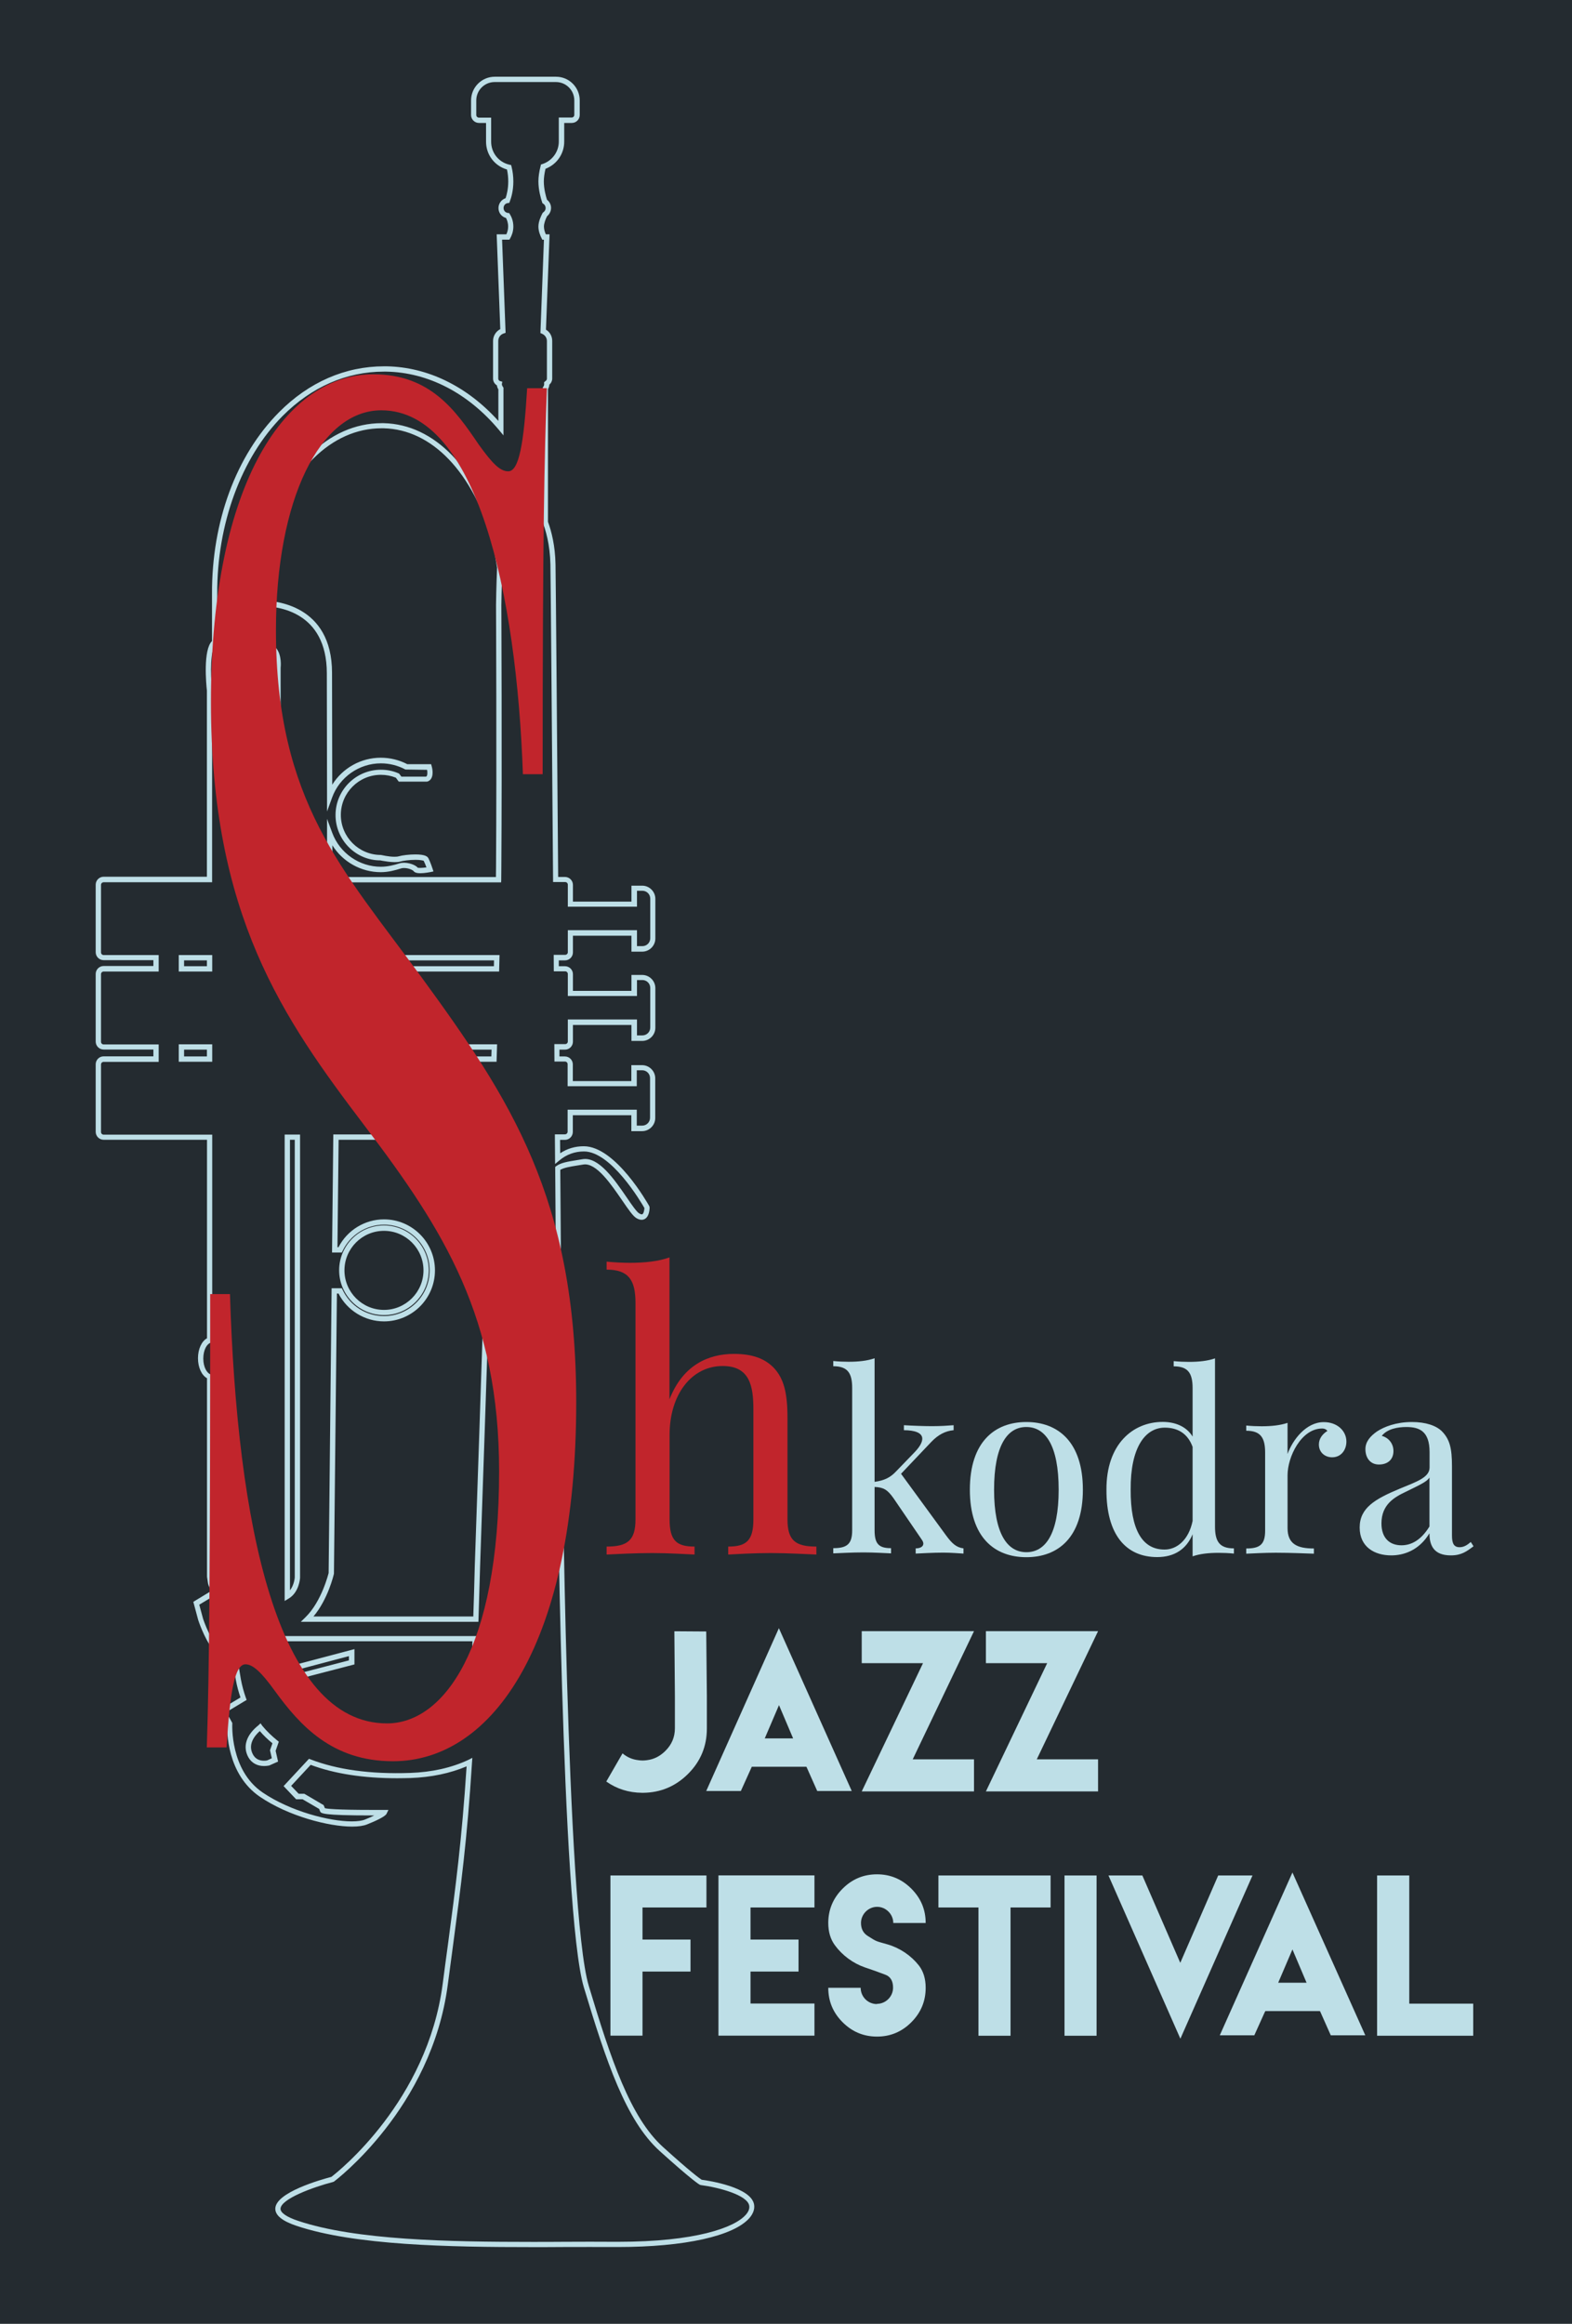 <?xml version="1.0" encoding="utf-8"?>
<!-- Generator: Adobe Illustrator 23.0.3, SVG Export Plug-In . SVG Version: 6.00 Build 0)  -->
<svg version="1.0" id="Layer_1" xmlns="http://www.w3.org/2000/svg" xmlns:xlink="http://www.w3.org/1999/xlink" x="0px" y="0px"
	 viewBox="0 0 148 218.67" style="enable-background:new 0 0 148 218.67;" xml:space="preserve">
<style type="text/css">
	.st0{fill:#242B30;}
	.st1{fill:#BEDFE7;}
	.st2{fill:#C1252C;}
</style>
<rect x="0" y="0" class="st0" width="148" height="218.67"/>
<g>
	<path class="st1" d="M50.13,211.45c0,0-0.01,0-0.01,0c-7.86,0-16.7-0.16-22.2-2c-1.37-0.46-2.02-1-2-1.64
		c0.06-1.52,4.3-2.71,5.28-2.97c0.64-0.49,9.04-7.13,10.48-18.17c0.17-1.31,0.33-2.52,0.49-3.67c0.72-5.43,1.3-9.75,1.76-16.79
		c-1.56,0.66-3.33,1.03-5.28,1.1c-0.43,0.01-0.85,0.02-1.26,0.02c-3.16,0-5.9-0.42-8.14-1.26l-1.84,1.98l0.71,0.74h0.53l1.82,1.07
		l0.12,0.29c0.19,0.05,1.02,0.16,4.45,0.16c0.66,0,1.12,0,1.12,0l0.41,0l-0.18,0.37c-0.13,0.26-1.06,0.69-1.82,0.99
		c-0.34,0.14-0.82,0.21-1.42,0.21c-2.2,0-5.99-0.98-8.67-2.8c-3.15-2.14-3.11-6.23-3.09-6.85l-0.72-1.32l1.97-1.18
		c-0.18-0.53-0.33-1.07-0.43-1.63c-0.08-0.47-0.16-0.9-0.22-1.3c-0.53-0.24-1.37-0.73-1.95-1.55c-0.88-1.24-1.36-2.75-1.38-2.81
		l-0.46-1.71l1.7-1.03c-0.25-0.43-0.3-0.61-0.32-0.72l-0.09-0.61l0-18.68c-0.51-0.28-0.85-1.02-0.85-1.88c0-0.86,0.34-1.6,0.85-1.88
		v-18.68H9.76c-0.41,0-0.75-0.33-0.75-0.75v-6.35c0-0.41,0.33-0.75,0.75-0.75h4.68v-0.64H9.76c-0.41,0-0.75-0.33-0.75-0.75v-6.36
		c0-0.41,0.33-0.75,0.75-0.75h4.68v-0.55H9.76c-0.41,0-0.75-0.33-0.75-0.75v-6.35c0-0.41,0.33-0.75,0.75-0.75h9.72V64.99
		c-0.07-0.63-0.37-3.83,0.48-4.67v-4.43c-0.03-6.81,2.27-13.04,6.31-17.1c2.81-2.83,6.23-4.32,9.89-4.32l0.24,0
		c3.88,0.07,7.59,1.89,10.52,5.14v-2.97c-0.08-0.12-0.12-0.25-0.14-0.38c-0.22-0.13-0.36-0.37-0.36-0.64v-3.54
		c0-0.47,0.27-0.9,0.68-1.11l-0.34-8.92h0.91c0.09-0.18,0.17-0.44,0.17-0.73c0-0.36-0.11-0.64-0.2-0.81
		c-0.42-0.11-0.71-0.49-0.71-0.93c0-0.43,0.28-0.8,0.67-0.93c0.11-0.32,0.25-0.88,0.25-1.57c0-0.39-0.04-0.77-0.12-1.13
		c-1.17-0.34-1.97-1.39-1.97-2.62v-1.76H45.1c-0.41,0-0.75-0.33-0.75-0.75V9.45c0-1.23,1-2.23,2.23-2.23h5.77
		c1.23,0,2.23,1,2.23,2.23v1.37c0,0.41-0.33,0.75-0.75,0.75h-0.71v1.76c0,1.14-0.7,2.15-1.76,2.55c-0.11,0.45-0.16,0.86-0.16,1.2
		c0,0.68,0.19,1.39,0.3,1.72c0.24,0.18,0.38,0.46,0.38,0.76c0,0.31-0.14,0.59-0.37,0.78c-0.15,0.28-0.3,0.68-0.3,0.98
		c0,0.26,0.09,0.54,0.18,0.73h0.35l-0.34,8.97c0.37,0.22,0.59,0.62,0.59,1.06v3.54c0,0.22-0.1,0.43-0.27,0.57
		c-0.01,0.15-0.05,0.29-0.13,0.42l0,12.49c0.33,0.89,0.68,2.25,0.71,4.01c0.03,1.48,0.17,18.94,0.25,29.41h0.64
		c0.41,0,0.75,0.33,0.75,0.75v1.57h5.51v-1.5h1.01c0.68,0,1.24,0.56,1.24,1.24v3.73c0,0.68-0.56,1.24-1.24,1.24h-1.01v-1.5h-5.51
		v1.57c0,0.41-0.33,0.75-0.75,0.75h-0.58l0,0.55h0.58c0.41,0,0.75,0.33,0.75,0.75v1.57h5.51v-1.5h1.01c0.68,0,1.24,0.56,1.24,1.24
		v3.73c0,0.68-0.56,1.24-1.24,1.24h-1.01v-1.5h-5.51v1.57c0,0.41-0.33,0.75-0.75,0.75h-0.52l0,0.64h0.51c0.41,0,0.75,0.33,0.75,0.75
		v1.57h5.51v-1.5h1.01c0.68,0,1.24,0.56,1.24,1.24v3.73c0,0.68-0.56,1.24-1.24,1.24h-1.01v-1.5h-5.51v1.57
		c0,0.41-0.33,0.75-0.75,0.75h-0.45l0.01,1.26c0.66-0.44,1.41-0.66,2.22-0.66c3,0,6.04,5.41,6.17,5.64l0.03,0.12
		c0,0.01,0,0.26-0.07,0.52c-0.15,0.56-0.5,0.64-0.68,0.64c-0.15,0-0.32-0.05-0.5-0.16c-0.33-0.2-0.74-0.8-1.31-1.63
		c-1.04-1.51-2.45-3.61-3.68-3.41l-0.56,0.09c-0.75,0.12-1.26,0.21-1.61,0.41l0.18,24.32c0,0.45,0.38,45.41,2.5,52.46
		c2.07,6.88,3.9,12.37,6.98,15.16c2.65,2.4,3.48,2.98,3.65,3.09c0.68,0.09,4.7,0.7,4.94,2.36c0.06,0.41-0.09,0.83-0.43,1.23
		c-1.48,1.71-6.11,2.74-12.38,2.74l-0.38,0c-1.5-0.01-3.09,0-4.73,0C52.13,211.45,51.13,211.45,50.13,211.45z M44.47,165.41
		l-0.03,0.42c-0.46,7.31-1.05,11.69-1.79,17.24c-0.15,1.16-0.32,2.37-0.49,3.67c-1.51,11.63-10.62,18.47-10.71,18.54l-0.09,0.04
		c-1.9,0.49-4.92,1.6-4.95,2.52c-0.01,0.37,0.57,0.78,1.66,1.14c5.42,1.82,14.22,1.98,22.04,1.98c0,0,0.01,0,0.01,0
		c1.01,0,2,0,2.98-0.01c1.64-0.01,3.24-0.01,4.74,0l0.38,0c7.22,0,10.94-1.32,12.01-2.56c0.25-0.29,0.35-0.56,0.31-0.83
		c-0.15-1.01-2.88-1.73-4.57-1.95l-0.09-0.03c-0.03-0.01-0.7-0.4-3.78-3.18c-3.18-2.88-5.03-8.43-7.13-15.39
		c-2.14-7.12-2.5-50.75-2.52-52.61l-0.18-24.59l0.1-0.08c0.43-0.32,1.06-0.42,1.92-0.56l0.55-0.09c1.52-0.26,3,1.9,4.18,3.62
		c0.47,0.69,0.92,1.34,1.16,1.48c0.12,0.07,0.2,0.09,0.24,0.09c0.11,0,0.17-0.15,0.2-0.27c0.03-0.12,0.05-0.25,0.05-0.33
		c-0.34-0.59-3.14-5.32-5.69-5.32c-0.86,0-1.64,0.28-2.31,0.84l-0.41,0.34l-0.02-2.79h0.95c0.13,0,0.25-0.11,0.25-0.25v-2.07h6.51
		v1.5h0.51c0.41,0,0.74-0.33,0.74-0.74v-3.73c0-0.41-0.33-0.74-0.74-0.74h-0.51v1.5h-6.51v-2.07c0-0.14-0.11-0.25-0.25-0.25H52.2
		l-0.01-1.64h1.02c0.13,0,0.25-0.11,0.25-0.25v-2.07h6.51v1.5h0.51c0.41,0,0.74-0.33,0.74-0.74v-3.73c0-0.41-0.33-0.74-0.74-0.74
		h-0.51v1.5h-6.51v-2.07c0-0.13-0.11-0.25-0.25-0.25h-1.07l-0.01-1.55h1.08c0.13,0,0.25-0.11,0.25-0.25v-2.07h6.51v1.5h0.51
		c0.41,0,0.74-0.33,0.74-0.74v-3.73c0-0.41-0.33-0.74-0.74-0.74h-0.51v1.5h-6.51v-2.07c0-0.14-0.11-0.25-0.25-0.25h-1.14l0-0.25
		c-0.08-10.44-0.22-28.16-0.25-29.65c-0.04-1.88-0.45-3.27-0.79-4.11l-0.14-0.34h0.21V36.47l0.04-0.06
		c0.06-0.08,0.09-0.17,0.09-0.27l-0.01-0.16l0.14-0.13c0.08-0.04,0.13-0.13,0.13-0.22v-3.54c0-0.3-0.18-0.56-0.45-0.68l-0.16-0.07
		l0.33-8.78h-0.15l-0.07-0.14c-0.14-0.27-0.3-0.68-0.3-1.1c0-0.51,0.28-1.06,0.39-1.27l0.08-0.08c0.13-0.09,0.21-0.23,0.21-0.39
		c0-0.17-0.08-0.32-0.22-0.41l-0.08-0.05l-0.03-0.09c-0.11-0.32-0.35-1.14-0.35-1.96c0-0.42,0.07-0.91,0.21-1.46l0.03-0.13
		l0.13-0.04c0.92-0.3,1.55-1.15,1.55-2.12v-2.26h1.21c0.14,0,0.25-0.11,0.25-0.25V9.45c0-0.96-0.78-1.73-1.73-1.73h-5.77
		c-0.96,0-1.73,0.78-1.73,1.73v1.37c0,0.14,0.11,0.25,0.25,0.25h1.15v2.26c0,1.05,0.71,1.94,1.73,2.17l0.15,0.03l0.04,0.15
		c0.11,0.44,0.17,0.91,0.17,1.4c0,0.87-0.2,1.54-0.33,1.87l-0.05,0.14l-0.15,0.02c-0.23,0.03-0.39,0.23-0.39,0.46
		c0,0.25,0.17,0.44,0.41,0.47l0.12,0.01l0.06,0.1c0.15,0.24,0.33,0.64,0.33,1.17c0,0.48-0.16,0.87-0.3,1.11l-0.07,0.12h-0.69
		l0.33,8.77l-0.18,0.06c-0.31,0.1-0.51,0.38-0.51,0.71v3.54c0,0.11,0.07,0.2,0.17,0.23l0.21,0.06l-0.04,0.22
		c0,0.12,0.06,0.21,0.1,0.27l0.05,0.07v4.49l-0.44-0.53c-2.9-3.46-6.66-5.4-10.59-5.47l-0.23,0c-3.52,0-6.81,1.44-9.53,4.17
		c-3.89,3.91-6.19,10.17-6.16,16.75v4.68l-0.11,0.07c-0.54,0.36-0.55,2.74-0.37,4.31l0,18.07H9.76c-0.14,0-0.25,0.11-0.25,0.25v6.35
		c0,0.14,0.11,0.25,0.25,0.25h5.18v1.55H9.76c-0.14,0-0.25,0.11-0.25,0.25v6.36c0,0.14,0.11,0.25,0.25,0.25h5.18v1.64H9.76
		c-0.14,0-0.25,0.11-0.25,0.25v6.35c0,0.14,0.11,0.25,0.25,0.25h10.22v19.53l-0.17,0.06c-0.33,0.11-0.67,0.66-0.67,1.48
		c0,0.82,0.35,1.37,0.67,1.48l0.17,0.06v18.99l0.08,0.58c0.01,0.04,0.05,0.21,0.38,0.74l0.13,0.22l-1.81,1.09l0.36,1.33
		c0,0,0.48,1.48,1.31,2.66c0.56,0.78,1.41,1.23,1.86,1.43l0.13,0.05l0.02,0.14c0.07,0.43,0.15,0.9,0.24,1.42
		c0.11,0.59,0.27,1.18,0.47,1.74l0.07,0.19l-1.91,1.15l0.56,1.02l0,0.07c0,0.04-0.24,4.38,2.87,6.48c2.6,1.76,6.26,2.71,8.38,2.71
		c0.53,0,0.96-0.06,1.23-0.17c0.38-0.15,0.67-0.28,0.89-0.39c-0.07,0-0.15,0-0.23,0c-4.72,0-4.8-0.19-4.88-0.4l-0.08-0.21
		l-1.56-0.91h-0.61l-1.18-1.24l2.39-2.57l0.16,0.06c2.49,0.96,5.61,1.4,9.36,1.27c2.04-0.07,3.88-0.48,5.47-1.22L44.47,165.41z
		 M24.85,166.18c-0.64,0-1.16-0.29-1.46-0.81c-0.56-1-0.22-2.1,0.94-3.02l0.2-0.19l0.16,0.23c0.41,0.5,0.89,0.96,1.42,1.39
		l0.14,0.11l-0.3,0.86l0.23,1.01l-0.83,0.37C25.29,166.14,25.11,166.18,24.85,166.18z M24.46,162.89c-0.55,0.49-1.15,1.31-0.63,2.23
		c0.21,0.37,0.55,0.56,1.02,0.56c0.19,0,0.33-0.03,0.33-0.04l0.41-0.19l-0.17-0.75l0.23-0.66C25.21,163.69,24.81,163.3,24.46,162.89
		z M36.84,162.81c-2.25,0-4.29-0.27-5.61-0.49c-2.13-0.36-3.72-1.81-4.6-4.18l-0.22-0.59l0.48,0.24l5.96-1.55v-0.4l-6.43,1.7
		l-0.07-0.24c-0.36-1.29-0.43-2.44-0.45-2.89l-1.98-0.46h2.21l0.27-0.05v0.05H45l-0.01,0.26c-0.08,2.37-0.17,4.59-0.27,6.62
		l-0.01,0.12l-0.1,0.07C42.91,162.19,40.23,162.81,36.84,162.81z M27.21,158.22c0.84,2.07,2.22,3.28,4.11,3.6
		c1.3,0.22,3.31,0.48,5.52,0.48c3.21,0,5.76-0.56,7.38-1.63c0.09-1.91,0.18-4.01,0.26-6.23H26.42c0.02,0.44,0.09,1.39,0.37,2.48
		l6.58-1.74v1.44L27.21,158.22z M22.31,155.62l-0.46-0.32c-0.9-0.64-1.04-0.89-1.08-0.98c-0.29-0.54-0.02-1.12,0-1.15l0.07-0.09
		l1.43-1.11l-0.11,0.64c-0.04,0.26-0.09,0.92,0.08,2.46L22.31,155.62z M21.19,153.44c-0.04,0.11-0.12,0.4,0.01,0.64
		c0.03,0.05,0.13,0.19,0.48,0.47c-0.05-0.57-0.08-1.06-0.07-1.44L21.19,153.44z M45.04,152.61H28.32l0.44-0.43
		c1.54-1.5,2.17-4.14,2.18-4.16l0.28-26.8h0.96l0.07,0.14c0.71,1.51,2.23,2.48,3.9,2.48c2.37,0,4.3-1.93,4.3-4.3
		c0-2.37-1.93-4.3-4.3-4.3c-1.66,0-3.19,0.97-3.9,2.48l-0.07,0.14h-0.92l0.12-11.11h15.16l-0.01,0.26
		c-0.57,18.53-1.32,40.13-1.33,40.34c-0.05,1.78-0.1,3.44-0.15,5.01L45.04,152.61z M29.51,152.11h15.05c0.05-1.5,0.1-3.08,0.14-4.77
		c0.01-0.22,0.75-21.62,1.32-40.09H31.88l-0.11,10.11h0.1c0.82-1.6,2.48-2.62,4.28-2.62c2.65,0,4.8,2.15,4.8,4.8s-2.15,4.8-4.8,4.8
		c-1.8,0-3.46-1.02-4.28-2.62h-0.15l-0.28,26.36C31.41,148.23,30.87,150.5,29.51,152.11z M26.8,150.65v-43.89h1.45v41.7
		c0,0.07-0.09,1.38-1.07,1.96L26.8,150.65z M27.3,107.25v42.4c0.4-0.51,0.45-1.2,0.45-1.21v-41.19H27.3z M36.15,123.75
		c-2.33,0-4.22-1.89-4.22-4.22s1.89-4.22,4.22-4.22c2.32,0,4.22,1.89,4.22,4.22S38.47,123.75,36.15,123.75z M36.15,115.82
		c-2.05,0-3.72,1.67-3.72,3.72s1.67,3.72,3.72,3.72c2.05,0,3.72-1.67,3.72-3.72S38.2,115.82,36.15,115.82z M46.75,99.91H35.11v-1.64
		H46.8L46.75,99.91z M35.61,99.41h10.65l0.02-0.64H35.61V99.41z M33.22,99.91h-2.38l0-1.64h2.38V99.91z M31.34,99.41h1.38v-0.64
		h-1.38L31.34,99.41z M19.98,99.91h-3.15v-1.64h3.15V99.91z M17.33,99.41h2.15v-0.64h-2.15V99.41z M46.99,91.42H35.11v-1.55h11.92
		L46.99,91.42z M35.61,90.92H46.5l0.01-0.55H35.61V90.92z M33.22,91.42h-2.4l0-1.55h2.4V91.42z M31.32,90.92h1.4v-0.55h-1.4
		L31.32,90.92z M19.98,91.42h-3.15v-1.55h3.15V91.42z M17.33,90.92h2.15v-0.55h-2.15V90.92z M47.18,83.03H30.8l-0.01-5.98l0.49,1.32
		c0.71,1.91,2.55,3.19,4.58,3.19c0.64,0,1.25-0.16,1.75-0.32c0.54-0.17,1.43,0.06,1.72,0.41c0,0,0.06,0.02,0.24,0.02
		c0.19,0,0.41-0.03,0.58-0.05c-0.07-0.19-0.17-0.44-0.26-0.62c0,0.01-0.14-0.09-0.79-0.09c-0.56,0-1.16,0.08-1.42,0.16
		c-0.56,0.17-1.84-0.1-1.88-0.11c0,0-0.01,0-0.01,0c-2.29,0-4.2-1.91-4.2-4.26c0-2.36,1.92-4.27,4.27-4.27
		c0.58,0,1.14,0.11,1.66,0.34l0.06,0.03l0.21,0.28h2.33c0.14-0.08,0.13-0.41,0.09-0.64l-2.04-0.03c-0.71-0.38-1.51-0.58-2.31-0.58
		c-2.04,0-3.89,1.29-4.59,3.21l-0.48,1.32l0-1.41c-0.01-5.18-0.02-9.56-0.02-11.59c0-5.86-4.69-6.32-6.13-6.32
		c-0.13,0-0.21,0-0.21,0l-0.27,0.02l0-0.27c-0.01-5.61,1.86-10.83,4.99-13.97c1.96-1.96,4.31-3,6.78-3l0.2,0
		c4.78,0.11,8.79,4.26,10.75,11.1l0.42,2.48c-0.08,1.87-0.1,3.52-0.1,3.54c0,0.14,0.07,14.49,0,24.69c0,0.34-0.01,0.74-0.01,1.17
		L47.18,83.03z M31.3,82.53h15.39c0-0.34,0.01-0.65,0.01-0.92c0.07-10.2,0-24.55,0-24.69c0-0.02,0.02-1.68,0.1-3.51l-0.41-2.4
		c-1.88-6.59-5.72-10.6-10.27-10.71l-0.19,0c-2.34,0-4.56,0.99-6.43,2.85c-2.99,3-4.8,7.98-4.84,13.36c1.16,0,6.6,0.37,6.6,6.81
		c0,1.89,0.01,5.81,0.02,10.52c0.97-1.56,2.69-2.54,4.57-2.54c0.87,0,1.73,0.21,2.5,0.61h2.24l0.05,0.18
		c0.13,0.44,0.2,1.25-0.39,1.45l-0.08,0.01h-2.63l-0.27-0.37c-0.45-0.18-0.92-0.27-1.41-0.27c-2.08,0-3.77,1.69-3.77,3.77
		c0,2.08,1.69,3.77,3.77,3.77c0.07,0.01,0.73,0.17,1.27,0.17c0.17,0,0.3-0.01,0.4-0.04c0.35-0.1,1-0.18,1.57-0.18
		c0.94,0,1.15,0.2,1.24,0.37c0.18,0.36,0.38,0.94,0.38,0.96L40.81,82l-0.28,0.06c-0.02,0-0.54,0.11-0.96,0.11
		c-0.32,0-0.52-0.06-0.63-0.2c-0.08-0.1-0.47-0.29-0.9-0.29c-0.11,0-0.21,0.01-0.29,0.04c-0.54,0.17-1.19,0.35-1.9,0.35
		c-1.87,0-3.59-0.98-4.56-2.53L31.3,82.53z M26.42,83.03h-2.47V62.71c-0.02-0.07-0.25-1.21,0.24-1.81c0.21-0.26,0.51-0.39,0.9-0.36
		c0.37,0.02,0.68,0.17,0.91,0.45c0.55,0.65,0.43,1.79,0.42,1.84L26.42,83.03z M24.44,82.53h1.47V62.8c0-0.04,0.1-1-0.31-1.49
		c-0.14-0.17-0.32-0.25-0.56-0.27l-0.07,0c-0.19,0-0.32,0.06-0.42,0.18c-0.29,0.36-0.19,1.17-0.13,1.45L24.44,82.53z"/>
</g>
<g>
	<path class="st1" d="M89.07,144.48c0.54,0.73,0.94,1.13,1.64,1.22v0.49c-0.36-0.02-1.19-0.09-1.9-0.09c-0.98,0-2.1,0.07-2.6,0.09
		v-0.49c0.45,0,0.72-0.18,0.72-0.45c0-0.1-0.05-0.23-0.14-0.36l-2.69-3.94c-0.57-0.8-0.94-0.99-1.76-1.03v4.08
		c0,1.3,0.42,1.68,1.55,1.68v0.49c-0.49-0.02-1.61-0.09-2.6-0.09c-1.07,0-2.3,0.07-2.84,0.09v-0.49c1.29,0,1.78-0.38,1.78-1.68
		v-13.38c0-1.41-0.42-2.06-1.78-2.06v-0.49c0.49,0.05,0.99,0.07,1.45,0.07c0.92,0,1.76-0.09,2.44-0.33v11.63
		c0.93-0.13,1.48-0.41,2.01-0.97l1.74-1.8c0.53-0.55,0.74-0.97,0.74-1.29c0-0.57-0.74-0.8-1.73-0.8v-0.47
		c0.81,0.05,1.97,0.09,2.64,0.09c0.78,0,1.57-0.05,2.04-0.09v0.47c-0.77,0.07-1.45,0.42-2.1,1.1l-2.85,3L89.07,144.48z"/>
	<path class="st1" d="M101.95,140.18c0,4.5-2.34,6.35-5.32,6.35s-5.32-1.85-5.32-6.35c0-4.51,2.35-6.37,5.32-6.37
		S101.95,135.67,101.95,140.18z M93.59,140.18c0,4.19,1.27,5.88,3.04,5.88c1.78,0,3.04-1.69,3.04-5.88c0-4.2-1.26-5.9-3.04-5.9
		C94.86,134.27,93.59,135.98,93.59,140.18z"/>
	<path class="st1" d="M114.39,143.64c0,1.41,0.42,2.06,1.78,2.06v0.49c-0.49-0.05-0.98-0.07-1.45-0.07c-0.92,0-1.76,0.09-2.44,0.33
		v-2.08c-0.57,1.39-1.7,2.15-3.33,2.15c-2.93,0-4.8-2.09-4.78-6.35c-0.02-4.27,2.48-6.37,5.3-6.37c1.11,0,2.21,0.39,2.81,1.38v-4.55
		c0-1.41-0.42-2.06-1.78-2.06v-0.49c0.49,0.05,0.99,0.07,1.45,0.07c0.92,0,1.76-0.09,2.44-0.33V143.64z M112.28,143.12v-6.97
		c-0.46-1.27-1.41-1.81-2.62-1.81c-1.85,0-3.24,1.88-3.21,5.83c-0.02,3.79,1.1,5.64,3.18,5.64
		C110.81,145.82,111.92,144.89,112.28,143.12z"/>
	<path class="st1" d="M126.76,135.65c0,0.8-0.51,1.48-1.34,1.48c-0.65,0-1.25-0.43-1.25-1.21c0-0.58,0.38-1.01,0.8-1.27
		c-0.11-0.16-0.29-0.23-0.49-0.23c-1.97,0-3.26,2.66-3.26,4.4v4.97c0,1.52,0.94,1.92,2.48,1.92v0.49c-0.72-0.02-2.15-0.09-3.6-0.09
		c-1.08,0-2.23,0.07-2.77,0.09v-0.49c1.29,0,1.78-0.38,1.78-1.68v-7.33c0-1.41-0.42-2.07-1.78-2.07v-0.49
		c0.49,0.05,0.99,0.07,1.45,0.07c0.92,0,1.76-0.09,2.44-0.32v2.93c0.49-1.36,1.76-3,3.4-3
		C125.89,133.81,126.76,134.64,126.76,135.65z"/>
	<path class="st1" d="M135.76,134.69c0.74,0.76,0.94,1.62,0.94,3.28v6.51c0,0.76,0.18,1.11,0.72,1.11c0.42,0,0.73-0.22,1.05-0.49
		l0.26,0.4c-0.65,0.49-1.14,0.86-2.14,0.86c-1.64,0-2.01-0.98-2.01-2.08c-1.01,1.66-2.48,2.08-3.6,2.08c-1.57,0-2.97-0.79-2.97-2.62
		c0-1.85,1.43-2.68,3.78-3.66c1.57-0.65,2.8-1.05,2.8-1.99v-1.45c0-1.97-0.96-2.36-2.18-2.36c-0.8,0-1.78,0.16-2.32,0.83
		c0.58,0.15,1.1,0.67,1.1,1.43c0,0.8-0.54,1.27-1.37,1.27c-0.8,0-1.27-0.61-1.27-1.45c0-0.69,0.45-1.22,1.1-1.67
		c0.66-0.43,1.78-0.88,3.28-0.88C134.24,133.81,135.22,134.15,135.76,134.69z M134.58,139.04c-0.25,0.38-0.77,0.62-2.24,1.34
		c-1.03,0.49-2.28,1.17-2.28,2.97c0,1.41,0.8,2.06,1.88,2.06c0.94,0,1.85-0.49,2.64-1.77V139.04z"/>
	<path class="st1" d="M66.49,153.52l0.06,6.05v3.08c0,1.67-0.59,3.1-1.78,4.28c-1.17,1.16-2.57,1.75-4.21,1.77
		c-0.02,0-0.04,0-0.06,0h-0.05c-1.26-0.01-2.39-0.37-3.37-1.06l1.53-2.65c0.44,0.37,0.94,0.58,1.49,0.64
		c0.13,0.02,0.25,0.03,0.37,0.03h0.03h0.04c0.11,0,0.23-0.01,0.37-0.03c0.65-0.08,1.23-0.37,1.73-0.87c0.6-0.59,0.9-1.3,0.9-2.13
		v-0.31v-2.71l-0.05-6.11L66.49,153.52z"/>
	<path class="st1" d="M70.73,166.36l-0.98,2.17h-0.52H69.1h-1.96h-0.65l6.84-15.32l6.86,15.32h-0.64h-1.96h-0.13h-0.52l-0.97-2.18
		l-0.05-0.1h-5.14L70.73,166.36z M74.67,163.58l-1.33-3.13L72,163.58H74.67z"/>
	<path class="st1" d="M91.7,153.49l-5.77,12.06h5.77v3.02H81.13l5.77-12.07h-5.77v-3.01H91.7z"/>
	<path class="st1" d="M103.38,153.49l-5.77,12.06h5.77v3.02H92.82l5.77-12.07h-5.77v-3.01H103.38z"/>
	<path class="st1" d="M66.51,176.48v3.01h-6.02v3.02h4.52v3.01h-4.52v3.01v3.02h-3.02v-6.03v-3.01v-6.03H66.51z"/>
	<path class="st1" d="M76.68,176.48v3.01h-6.02v3.02h4.52v3.01h-4.52v3.01h6.02v3.02h-6.02h-3.02v-15.08H76.68z"/>
	<path class="st1" d="M82.56,188.56c0.83,0,1.52-0.69,1.52-1.52c0-0.65-0.25-1.06-0.77-1.24c-1.09-0.4-0.82-0.31-1.88-0.67
		c-1.11-0.38-2.14-1.14-2.83-2.09c-0.41-0.56-0.62-1.25-0.62-2.09c0-1.25,0.45-2.33,1.35-3.23c0.9-0.9,1.97-1.35,3.24-1.35
		c1.25,0,2.33,0.45,3.23,1.35c0.9,0.9,1.35,1.97,1.35,3.23H84.1c0-0.82-0.69-1.52-1.52-1.52c-0.83,0-1.52,0.69-1.52,1.52
		c0,0.54,0.21,0.96,0.65,1.23c0.9,0.58,0.79,0.47,1.87,0.79c1.16,0.34,2.21,1.06,2.93,1.98c0.42,0.54,0.64,1.24,0.64,2.1
		c0,1.26-0.45,2.34-1.35,3.24c-0.9,0.9-1.97,1.35-3.23,1.35c-1.26,0-2.34-0.45-3.24-1.35c-0.9-0.9-1.35-1.97-1.35-3.24h3.05
		c0,0.84,0.68,1.53,1.53,1.53L82.56,188.56z"/>
	<path class="st1" d="M95.14,176.48h3.77v3.01h-3.77v12.07h-3.02v-12.07h-3.77v-3.01h3.77H95.14z"/>
	<path class="st1" d="M100.22,176.48h3.02v15.08h-3.02V176.48z"/>
	<path class="st1" d="M111.13,191.84l-6.77-15.36h0.6h1.98h0.12h0.49l3.57,8.22l3.57-8.22h0.64h2.59L111.13,191.84z"/>
	<path class="st1" d="M119.07,189.35l-0.98,2.17h-0.52h-0.12h-1.96h-0.65l6.84-15.32l6.86,15.32h-0.64h-1.96h-0.13h-0.52l-0.97-2.18
		l-0.05-0.1h-5.14L119.07,189.35z M123.01,186.57l-1.33-3.13l-1.34,3.13H123.01z"/>
	<path class="st1" d="M132.68,176.48v12.06h6.02v3.02h-9.05v-15.08H132.68z"/>
</g>
<g>
	<path class="st2" d="M45.07,41.83c1.31,1.82,2.02,2.52,2.78,2.52c1.03,0,1.47-2.69,1.78-7.82h1.86c-0.24,6.26-0.4,13.9-0.4,36.32
		h-1.86c-0.59-16.94-4.32-34.24-13.33-34.24c-5.79,0-9.92,8.43-9.92,20.68c0,16.16,6.35,22.59,13.64,32.58
		c8.45,11.56,14.63,20.94,14.63,40.06c0,22.59-7.81,33.8-17.25,33.8c-5.75,0-8.77-3.39-11.11-6.6c-1.31-1.82-2.1-2.52-2.78-2.52
		c-1.03,0-1.47,2.69-1.78,7.82h-1.86c0.24-7.3,0.32-17.55,0.32-42.66h1.86c0.67,21.55,4.4,40.4,14.79,40.4
		c5.27,0,10.55-6.95,10.55-23.72c0-14.42-5.12-22.59-12.65-32.5c-7.73-10.17-14.48-19.81-14.48-39.88
		c0-21.03,7.26-30.85,15.27-30.85C40.51,35.22,42.89,38.61,45.07,41.83z"/>
</g>
<g>
	<path class="st2" d="M63.03,131.67c1.26-3.21,3.64-4.27,6.07-4.27c1.83,0,2.97,0.49,3.78,1.34c0.89,0.98,1.26,2.25,1.26,4.69v9.54
		c0,1.99,0.75,2.56,2.72,2.56v0.75c-0.84-0.03-2.72-0.14-4.29-0.14c-1.57,0-3.26,0.1-4.01,0.14v-0.75c1.72,0,2.37-0.58,2.37-2.56
		v-10.32c0-2.21-0.33-4.11-2.89-4.11c-2.93,0-5,2.68-5,6.47v7.96c0,1.99,0.65,2.56,2.35,2.56v0.75c-0.75-0.03-2.42-0.14-3.99-0.14
		c-1.57,0-3.47,0.1-4.29,0.14v-0.75c1.97,0,2.72-0.58,2.72-2.56v-20.36c0-2.15-0.64-3.14-2.72-3.14v-0.75
		c0.75,0.07,1.5,0.11,2.21,0.11c1.39,0,2.68-0.14,3.71-0.51V131.67z"/>
</g>
</svg>
